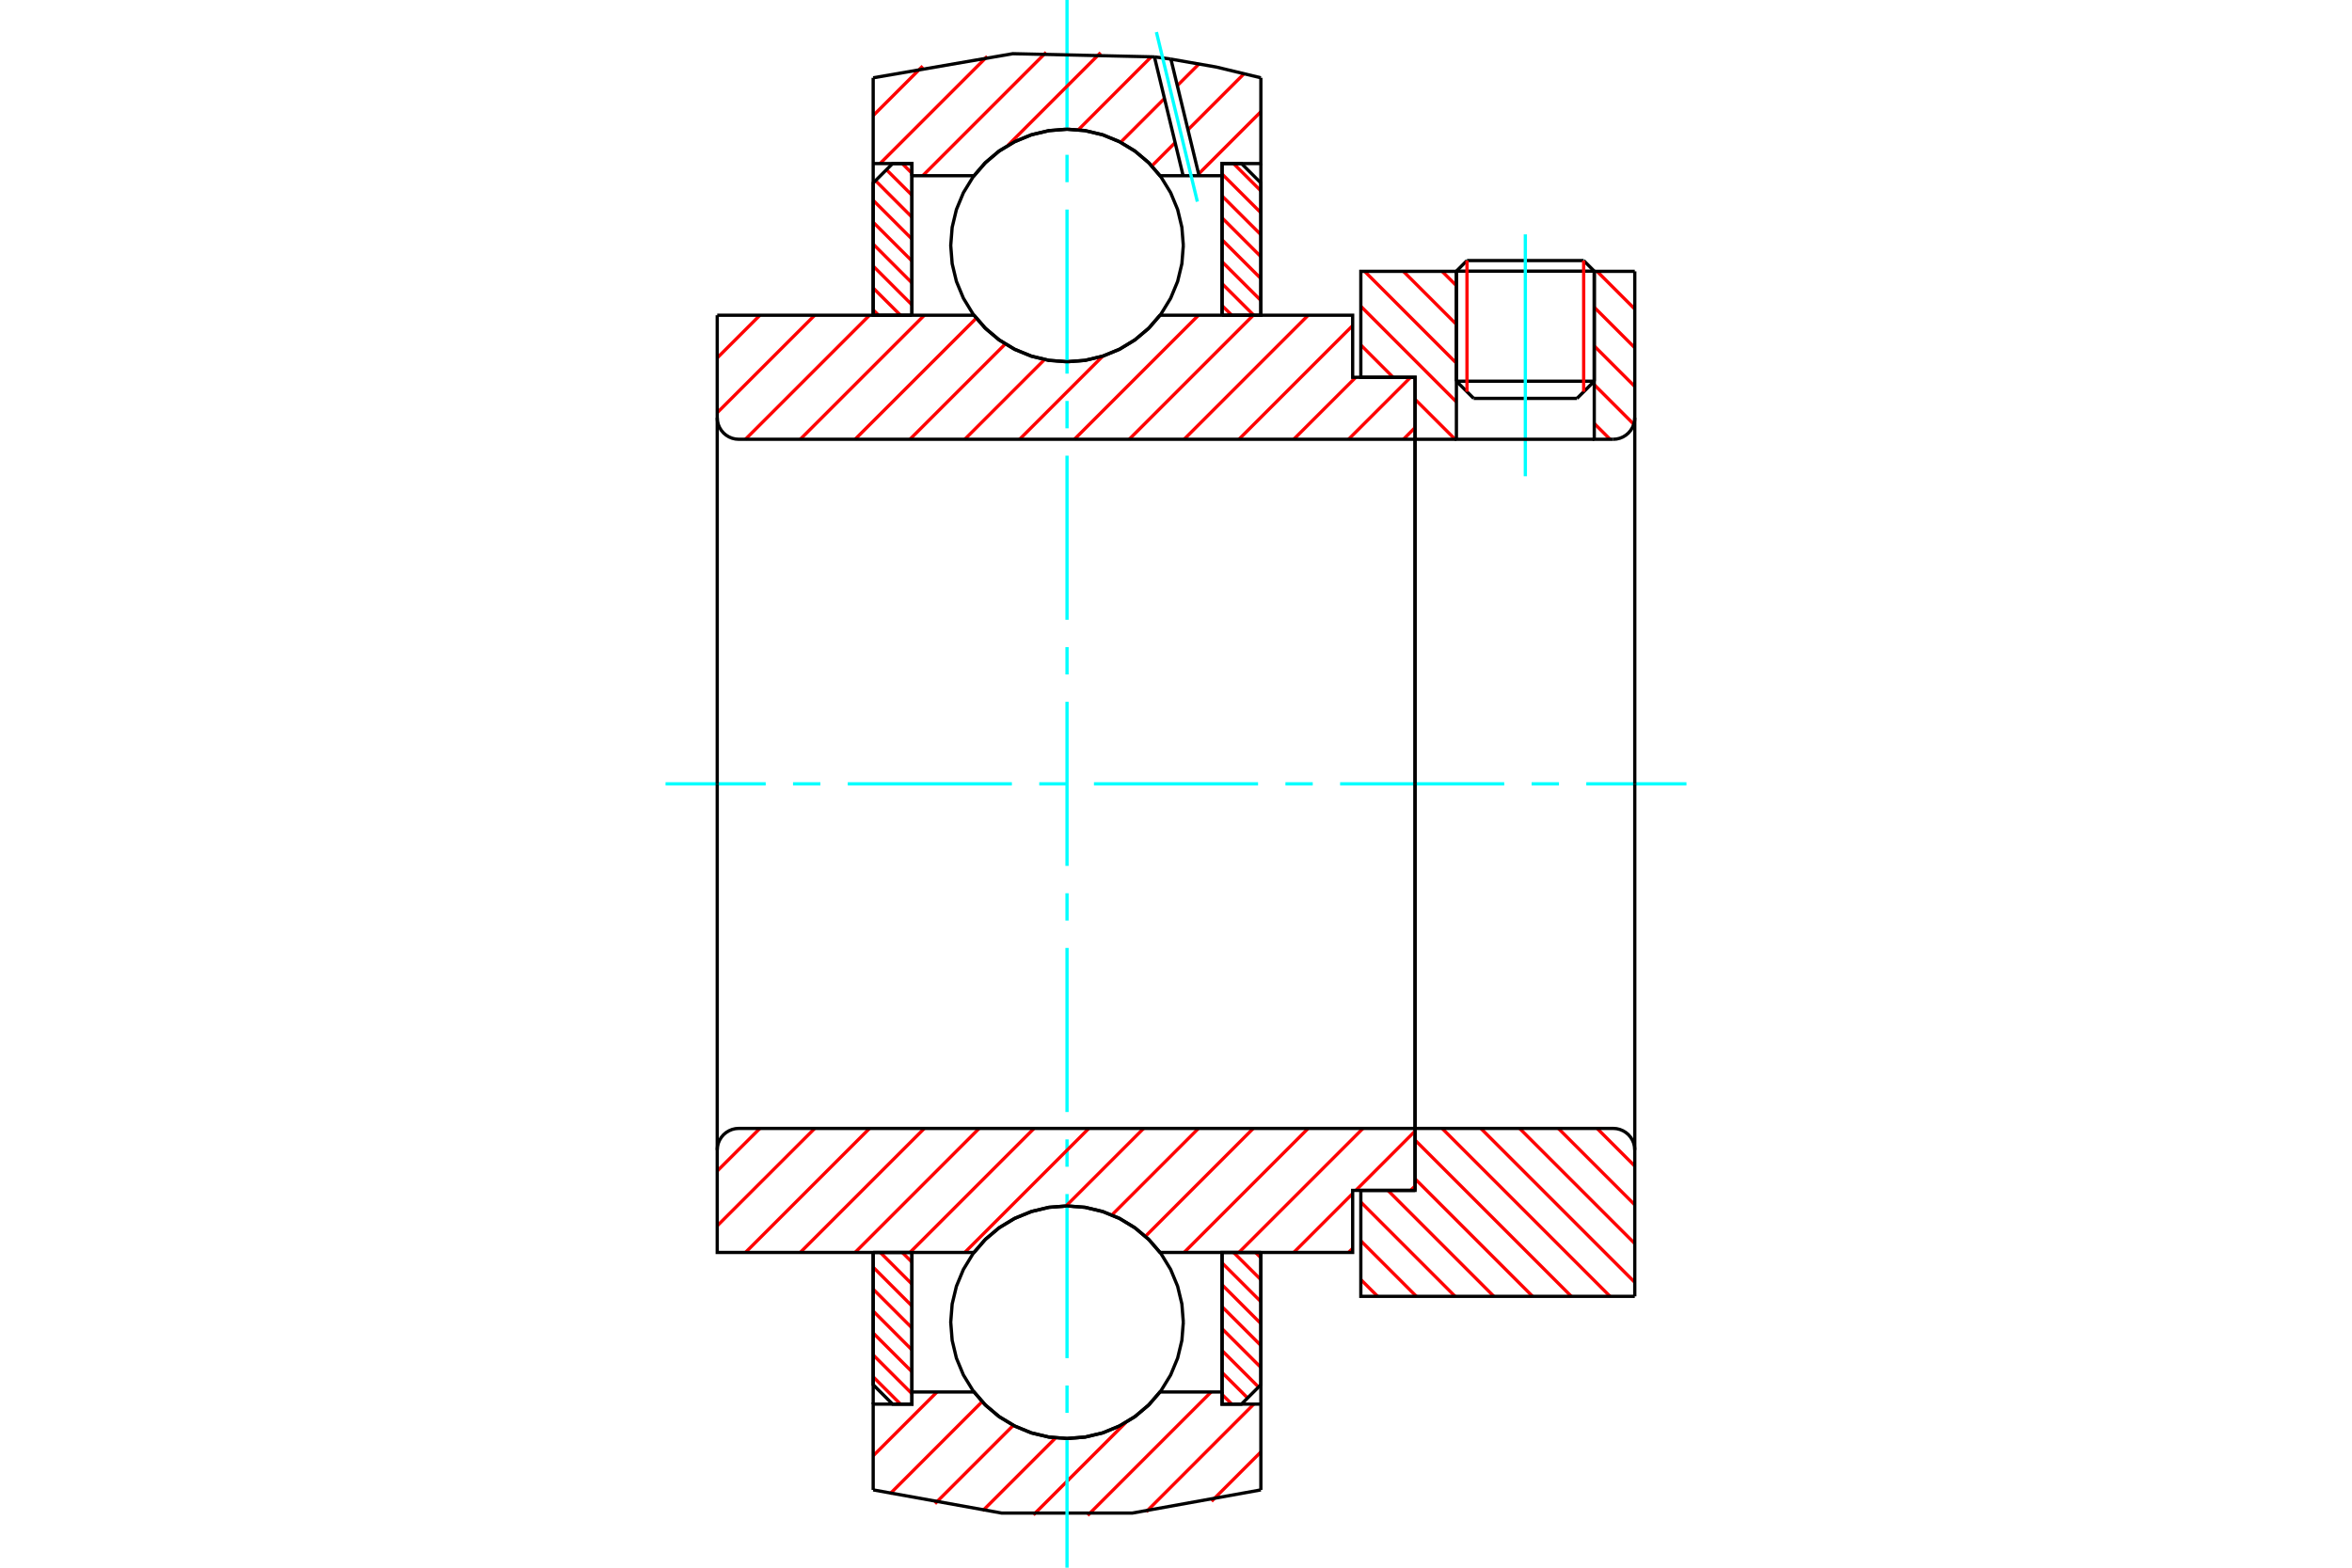<?xml version="1.0" standalone="no"?>
<!DOCTYPE svg PUBLIC "-//W3C//DTD SVG 1.1//EN"
	"http://www.w3.org/Graphics/SVG/1.1/DTD/svg11.dtd">
<svg xmlns="http://www.w3.org/2000/svg" height="100%" width="100%" viewBox="0 0 36000 24000">
	<rect x="-1800" y="-1200" width="39600" height="26400" style="fill:#FFF"/>
	<g style="fill:none; fill-rule:evenodd" transform="matrix(1 0 0 1 0 0)">
		<g style="fill:none; stroke:#000; stroke-width:50; shape-rendering:geometricPrecision">
			<line x1="24402" y1="4151" x2="22292" y2="4151"/>
			<line x1="22454" y1="3989" x2="24240" y2="3989"/>
			<line x1="22292" y1="5836" x2="24402" y2="5836"/>
			<line x1="24138" y1="6099" x2="22556" y2="6099"/>
			<line x1="22454" y1="3989" x2="22292" y2="4151"/>
			<line x1="24402" y1="4151" x2="24240" y2="3989"/>
			<line x1="24138" y1="6099" x2="24402" y2="5836"/>
			<line x1="22292" y1="5836" x2="22556" y2="6099"/>
			<line x1="22292" y1="4151" x2="22292" y2="5836"/>
			<line x1="24402" y1="5836" x2="24402" y2="4151"/>
		</g>
		<g style="fill:none; stroke:#0FF; stroke-width:50; shape-rendering:geometricPrecision">
			<line x1="23347" y1="7291" x2="23347" y2="3588"/>
		</g>
		<g style="fill:none; stroke:#F00; stroke-width:50; shape-rendering:geometricPrecision">
			<line x1="24240" y1="3989" x2="24240" y2="5997"/>
			<line x1="22454" y1="5997" x2="22454" y2="3989"/>
			<line x1="13365" y1="21078" x2="13783" y2="21496"/>
			<line x1="13365" y1="20743" x2="13958" y2="21336"/>
			<line x1="13365" y1="20407" x2="13958" y2="21000"/>
			<line x1="13365" y1="20071" x2="13958" y2="20665"/>
			<line x1="13365" y1="19736" x2="13958" y2="20329"/>
			<line x1="13365" y1="19400" x2="13958" y2="19993"/>
			<line x1="13474" y1="19174" x2="13958" y2="19658"/>
			<line x1="13810" y1="19174" x2="13958" y2="19322"/>
		</g>
		<g style="fill:none; stroke:#000; stroke-width:50; shape-rendering:geometricPrecision">
			<polyline points="13365,19174 13365,21199 13662,21496 13958,21496 13958,19174 13365,19174"/>
		</g>
		<g style="fill:none; stroke:#0FF; stroke-width:50; shape-rendering:geometricPrecision">
			<line x1="10187" y1="12000" x2="11720" y2="12000"/>
			<line x1="12138" y1="12000" x2="12557" y2="12000"/>
			<line x1="12976" y1="12000" x2="15488" y2="12000"/>
			<line x1="15907" y1="12000" x2="16325" y2="12000"/>
			<line x1="16744" y1="12000" x2="19256" y2="12000"/>
			<line x1="19675" y1="12000" x2="20093" y2="12000"/>
			<line x1="20512" y1="12000" x2="23024" y2="12000"/>
			<line x1="23443" y1="12000" x2="23862" y2="12000"/>
			<line x1="24280" y1="12000" x2="25813" y2="12000"/>
		</g>
		<g style="fill:none; stroke:#F00; stroke-width:50; shape-rendering:geometricPrecision">
			<line x1="13365" y1="4744" x2="13447" y2="4826"/>
			<line x1="13365" y1="4409" x2="13783" y2="4826"/>
			<line x1="13365" y1="4073" x2="13958" y2="4666"/>
			<line x1="13365" y1="3737" x2="13958" y2="4331"/>
			<line x1="13365" y1="3402" x2="13958" y2="3995"/>
			<line x1="13365" y1="3066" x2="13958" y2="3659"/>
			<line x1="13400" y1="2765" x2="13958" y2="3324"/>
			<line x1="13568" y1="2598" x2="13958" y2="2988"/>
			<line x1="13810" y1="2504" x2="13958" y2="2652"/>
		</g>
		<g style="fill:none; stroke:#000; stroke-width:50; shape-rendering:geometricPrecision">
			<polyline points="13958,4826 13958,2504 13662,2504 13365,2801 13365,4826 13958,4826"/>
		</g>
		<g style="fill:none; stroke:#F00; stroke-width:50; shape-rendering:geometricPrecision">
			<line x1="19217" y1="19174" x2="19299" y2="19256"/>
			<line x1="18881" y1="19174" x2="19299" y2="19591"/>
			<line x1="18705" y1="19334" x2="19299" y2="19927"/>
			<line x1="18705" y1="19669" x2="19299" y2="20263"/>
			<line x1="18705" y1="20005" x2="19299" y2="20598"/>
			<line x1="18705" y1="20341" x2="19299" y2="20934"/>
			<line x1="18705" y1="20676" x2="19264" y2="21235"/>
			<line x1="18705" y1="21012" x2="19096" y2="21402"/>
			<line x1="18705" y1="21348" x2="18854" y2="21496"/>
		</g>
		<g style="fill:none; stroke:#000; stroke-width:50; shape-rendering:geometricPrecision">
			<polyline points="19299,19174 19299,21199 19002,21496 18705,21496 18705,19174 19299,19174"/>
		</g>
		<g style="fill:none; stroke:#F00; stroke-width:50; shape-rendering:geometricPrecision">
			<line x1="18881" y1="2504" x2="19299" y2="2922"/>
			<line x1="18705" y1="2664" x2="19299" y2="3257"/>
			<line x1="18705" y1="3000" x2="19299" y2="3593"/>
			<line x1="18705" y1="3335" x2="19299" y2="3929"/>
			<line x1="18705" y1="3671" x2="19299" y2="4264"/>
			<line x1="18705" y1="4007" x2="19299" y2="4600"/>
			<line x1="18705" y1="4342" x2="19190" y2="4826"/>
			<line x1="18705" y1="4678" x2="18854" y2="4826"/>
		</g>
		<g style="fill:none; stroke:#000; stroke-width:50; shape-rendering:geometricPrecision">
			<polyline points="18705,4826 18705,2504 19002,2504 19299,2801 19299,4826 18705,4826"/>
			<polyline points="18112,3758 18090,3480 18025,3208 17918,2950 17772,2712 17591,2499 17378,2318 17140,2172 16882,2065 16610,2000 16332,1978 16053,2000 15782,2065 15524,2172 15285,2318 15073,2499 14892,2712 14746,2950 14639,3208 14574,3480 14552,3758 14574,4037 14639,4308 14746,4566 14892,4805 15073,5017 15285,5198 15524,5344 15782,5451 16053,5517 16332,5538 16610,5517 16882,5451 17140,5344 17378,5198 17591,5017 17772,4805 17918,4566 18025,4308 18090,4037 18112,3758"/>
			<polyline points="18112,20242 18090,19963 18025,19692 17918,19434 17772,19195 17591,18983 17378,18802 17140,18656 16882,18549 16610,18483 16332,18462 16053,18483 15782,18549 15524,18656 15285,18802 15073,18983 14892,19195 14746,19434 14639,19692 14574,19963 14552,20242 14574,20520 14639,20792 14746,21050 14892,21288 15073,21501 15285,21682 15524,21828 15782,21935 16053,22000 16332,22022 16610,22000 16882,21935 17140,21828 17378,21682 17591,21501 17772,21288 17918,21050 18025,20792 18090,20520 18112,20242"/>
		</g>
		<g style="fill:none; stroke:#F00; stroke-width:50; shape-rendering:geometricPrecision">
			<line x1="24445" y1="17275" x2="25022" y2="17852"/>
			<line x1="23852" y1="17275" x2="25022" y2="18445"/>
			<line x1="23259" y1="17275" x2="25022" y2="19038"/>
			<line x1="22666" y1="17275" x2="25022" y2="19631"/>
			<line x1="22073" y1="17275" x2="24644" y2="19846"/>
			<line x1="21659" y1="17454" x2="24051" y2="19846"/>
			<line x1="21659" y1="18047" x2="23458" y2="19846"/>
			<line x1="21243" y1="18224" x2="22865" y2="19846"/>
			<line x1="20829" y1="18403" x2="22272" y2="19846"/>
			<line x1="20829" y1="18996" x2="21679" y2="19846"/>
			<line x1="20829" y1="19589" x2="21086" y2="19846"/>
		</g>
		<g style="fill:none; stroke:#000; stroke-width:50; shape-rendering:geometricPrecision">
			<line x1="25022" y1="12000" x2="25022" y2="19846"/>
			<polyline points="25022,17604 25018,17553 25006,17503 24986,17455 24959,17411 24925,17371 24886,17338 24842,17311 24794,17291 24744,17279 24692,17275 21659,17275 21659,12000"/>
			<polyline points="21659,17275 21659,18224 20829,18224 20829,19846 25022,19846"/>
		</g>
		<g style="fill:none; stroke:#F00; stroke-width:50; shape-rendering:geometricPrecision">
			<line x1="24445" y1="4154" x2="25022" y2="4731"/>
			<line x1="24402" y1="4704" x2="25022" y2="5324"/>
			<line x1="24402" y1="5297" x2="25022" y2="5917"/>
			<line x1="24402" y1="5890" x2="25007" y2="6495"/>
			<line x1="22073" y1="4154" x2="22292" y2="4373"/>
			<line x1="24402" y1="6483" x2="24644" y2="6725"/>
			<line x1="21480" y1="4154" x2="22292" y2="4966"/>
			<line x1="20887" y1="4154" x2="22292" y2="5560"/>
			<line x1="20829" y1="4689" x2="22292" y2="6153"/>
			<line x1="20829" y1="5282" x2="21323" y2="5776"/>
			<line x1="21659" y1="6113" x2="22272" y2="6725"/>
			<line x1="21659" y1="6706" x2="21679" y2="6725"/>
		</g>
		<g style="fill:none; stroke:#000; stroke-width:50; shape-rendering:geometricPrecision">
			<line x1="25022" y1="12000" x2="25022" y2="4154"/>
			<polyline points="24692,6725 24744,6721 24794,6709 24842,6689 24886,6662 24925,6629 24959,6589 24986,6545 25006,6497 25018,6447 25022,6396"/>
			<polyline points="24692,6725 24402,6725 24402,4154"/>
			<polyline points="24402,6725 22292,6725 22292,4154"/>
			<polyline points="22292,6725 21659,6725 21659,12000"/>
			<polyline points="21659,6725 21659,5776 20829,5776 20829,4154 22292,4154"/>
			<line x1="24402" y1="4154" x2="25022" y2="4154"/>
		</g>
		<g style="fill:none; stroke:#F00; stroke-width:50; shape-rendering:geometricPrecision">
			<line x1="19299" y1="22228" x2="18544" y2="22983"/>
			<line x1="19191" y1="21496" x2="17545" y2="23143"/>
			<line x1="18538" y1="21310" x2="16648" y2="23200"/>
			<line x1="17232" y1="21777" x2="15818" y2="23191"/>
			<line x1="16157" y1="22013" x2="15041" y2="23129"/>
			<line x1="15510" y1="21821" x2="14311" y2="23020"/>
			<line x1="15033" y1="21458" x2="13621" y2="22871"/>
			<line x1="14342" y1="21310" x2="13365" y2="22287"/>
		</g>
		<g style="fill:none; stroke:#000; stroke-width:50; shape-rendering:geometricPrecision">
			<polyline points="19299,19174 19299,21496 19299,22809"/>
			<polyline points="13365,22809 15332,23164 17331,23164 19299,22809"/>
			<polyline points="13365,22809 13365,21496 13958,21496 13958,21310 13958,19174"/>
			<polyline points="13958,21310 14908,21310 15089,21516 15300,21693 15536,21834 15790,21938 16058,22001 16332,22022 16606,22001 16873,21938 17128,21834 17364,21693 17575,21516 17756,21310 18705,21310 18705,19174"/>
			<polyline points="18705,21310 18705,21496 19299,21496"/>
			<line x1="13365" y1="21496" x2="13365" y2="19174"/>
		</g>
		<g style="fill:none; stroke:#0FF; stroke-width:50; shape-rendering:geometricPrecision">
			<line x1="16332" y1="24000" x2="16332" y2="22048"/>
			<line x1="16332" y1="21630" x2="16332" y2="21211"/>
			<line x1="16332" y1="20792" x2="16332" y2="18280"/>
			<line x1="16332" y1="17862" x2="16332" y2="17443"/>
			<line x1="16332" y1="17024" x2="16332" y2="14512"/>
			<line x1="16332" y1="14093" x2="16332" y2="13675"/>
			<line x1="16332" y1="13256" x2="16332" y2="10744"/>
			<line x1="16332" y1="10325" x2="16332" y2="9907"/>
			<line x1="16332" y1="9488" x2="16332" y2="6976"/>
			<line x1="16332" y1="6557" x2="16332" y2="6138"/>
			<line x1="16332" y1="5720" x2="16332" y2="3208"/>
			<line x1="16332" y1="2789" x2="16332" y2="2370"/>
			<line x1="16332" y1="1952" x2="16332" y2="0"/>
		</g>
		<g style="fill:none; stroke:#F00; stroke-width:50; shape-rendering:geometricPrecision">
			<line x1="19299" y1="1710" x2="18346" y2="2663"/>
			<line x1="19041" y1="1129" x2="18183" y2="1987"/>
			<line x1="17986" y1="2184" x2="17630" y2="2541"/>
			<line x1="18351" y1="980" x2="18020" y2="1311"/>
			<line x1="17823" y1="1508" x2="17152" y2="2179"/>
			<line x1="17624" y1="867" x2="16505" y2="1987"/>
			<line x1="16846" y1="806" x2="15426" y2="2226"/>
			<line x1="16012" y1="801" x2="14123" y2="2690"/>
			<line x1="15111" y1="863" x2="13470" y2="2504"/>
			<line x1="14123" y1="1012" x2="13365" y2="1770"/>
		</g>
		<g style="fill:none; stroke:#000; stroke-width:50; shape-rendering:geometricPrecision">
			<polyline points="13365,4826 13365,2504 13365,1191"/>
			<polyline points="17670,871 15502,822 13365,1191"/>
			<polyline points="17922,905 17796,887 17670,871"/>
			<polyline points="19299,1191 18615,1026 17922,905"/>
			<polyline points="19299,1191 19299,2504 18705,2504 18705,2690 18705,4826"/>
			<polyline points="18705,2690 18353,2690 18109,2690 17756,2690 17575,2484 17364,2307 17128,2166 16873,2062 16606,1999 16332,1978 16058,1999 15790,2062 15536,2166 15300,2307 15089,2484 14908,2690 13958,2690 13958,4826"/>
			<polyline points="13958,2690 13958,2504 13365,2504"/>
			<line x1="19299" y1="2504" x2="19299" y2="4826"/>
		</g>
		<g style="fill:none; stroke:#0FF; stroke-width:50; shape-rendering:geometricPrecision">
			<line x1="18327" y1="3087" x2="17700" y2="491"/>
		</g>
		<g style="fill:none; stroke:#000; stroke-width:50; shape-rendering:geometricPrecision">
			<line x1="18109" y1="2690" x2="17670" y2="871"/>
			<line x1="18353" y1="2690" x2="17922" y2="905"/>
		</g>
		<g style="fill:none; stroke:#F00; stroke-width:50; shape-rendering:geometricPrecision">
			<line x1="21659" y1="18156" x2="21591" y2="18224"/>
			<line x1="20704" y1="19111" x2="20641" y2="19174"/>
			<line x1="21659" y1="17316" x2="20752" y2="18224"/>
			<line x1="20704" y1="18272" x2="19802" y2="19174"/>
			<line x1="20862" y1="17275" x2="18963" y2="19174"/>
			<line x1="20023" y1="17275" x2="18124" y2="19174"/>
			<line x1="19183" y1="17275" x2="17532" y2="18927"/>
			<line x1="18344" y1="17275" x2="17019" y2="18600"/>
			<line x1="17505" y1="17275" x2="16318" y2="18462"/>
			<line x1="16666" y1="17275" x2="14767" y2="19174"/>
			<line x1="15827" y1="17275" x2="13928" y2="19174"/>
			<line x1="14987" y1="17275" x2="13088" y2="19174"/>
			<line x1="14148" y1="17275" x2="12249" y2="19174"/>
			<line x1="13309" y1="17275" x2="11410" y2="19174"/>
			<line x1="12470" y1="17275" x2="10978" y2="18766"/>
			<line x1="11631" y1="17275" x2="10978" y2="17927"/>
		</g>
		<g style="fill:none; stroke:#000; stroke-width:50; shape-rendering:geometricPrecision">
			<line x1="21659" y1="12000" x2="21659" y2="18224"/>
			<polyline points="21659,17275 11308,17275 11256,17279 11206,17291 11158,17311 11114,17338 11075,17371 11041,17411 11014,17455 10994,17503 10982,17553 10978,17604 10978,19174 11571,19174 14908,19174"/>
			<polyline points="17756,19174 17575,18967 17364,18791 17128,18649 16873,18546 16606,18483 16332,18462 16058,18483 15790,18546 15536,18649 15300,18791 15089,18967 14908,19174"/>
			<polyline points="17756,19174 20704,19174 20704,18224 21659,18224"/>
			<line x1="10978" y1="12000" x2="10978" y2="17604"/>
		</g>
		<g style="fill:none; stroke:#F00; stroke-width:50; shape-rendering:geometricPrecision">
			<line x1="21659" y1="6546" x2="21481" y2="6725"/>
			<line x1="21591" y1="5776" x2="20641" y2="6725"/>
			<line x1="20752" y1="5776" x2="19802" y2="6725"/>
			<line x1="20704" y1="4984" x2="18963" y2="6725"/>
			<line x1="20023" y1="4826" x2="18124" y2="6725"/>
			<line x1="19183" y1="4826" x2="17284" y2="6725"/>
			<line x1="18344" y1="4826" x2="16445" y2="6725"/>
			<line x1="16880" y1="5451" x2="15606" y2="6725"/>
			<line x1="15988" y1="5504" x2="14767" y2="6725"/>
			<line x1="15387" y1="5266" x2="13928" y2="6725"/>
			<line x1="14943" y1="4871" x2="13088" y2="6725"/>
			<line x1="14148" y1="4826" x2="12249" y2="6725"/>
			<line x1="13309" y1="4826" x2="11410" y2="6725"/>
			<line x1="12470" y1="4826" x2="10978" y2="6318"/>
			<line x1="11631" y1="4826" x2="10978" y2="5479"/>
		</g>
		<g style="fill:none; stroke:#000; stroke-width:50; shape-rendering:geometricPrecision">
			<line x1="10978" y1="12000" x2="10978" y2="4826"/>
			<polyline points="10978,6396 10982,6447 10994,6497 11014,6545 11041,6589 11075,6629 11114,6662 11158,6689 11206,6709 11256,6721 11308,6725 21659,6725 21659,5776 20704,5776 20704,4826 17756,4826"/>
			<polyline points="14908,4826 15089,5033 15300,5209 15536,5351 15790,5454 16058,5517 16332,5538 16606,5517 16873,5454 17128,5351 17364,5209 17575,5033 17756,4826"/>
			<polyline points="14908,4826 11571,4826 10978,4826"/>
			<line x1="21659" y1="12000" x2="21659" y2="6725"/>
		</g>
	</g>
</svg>
